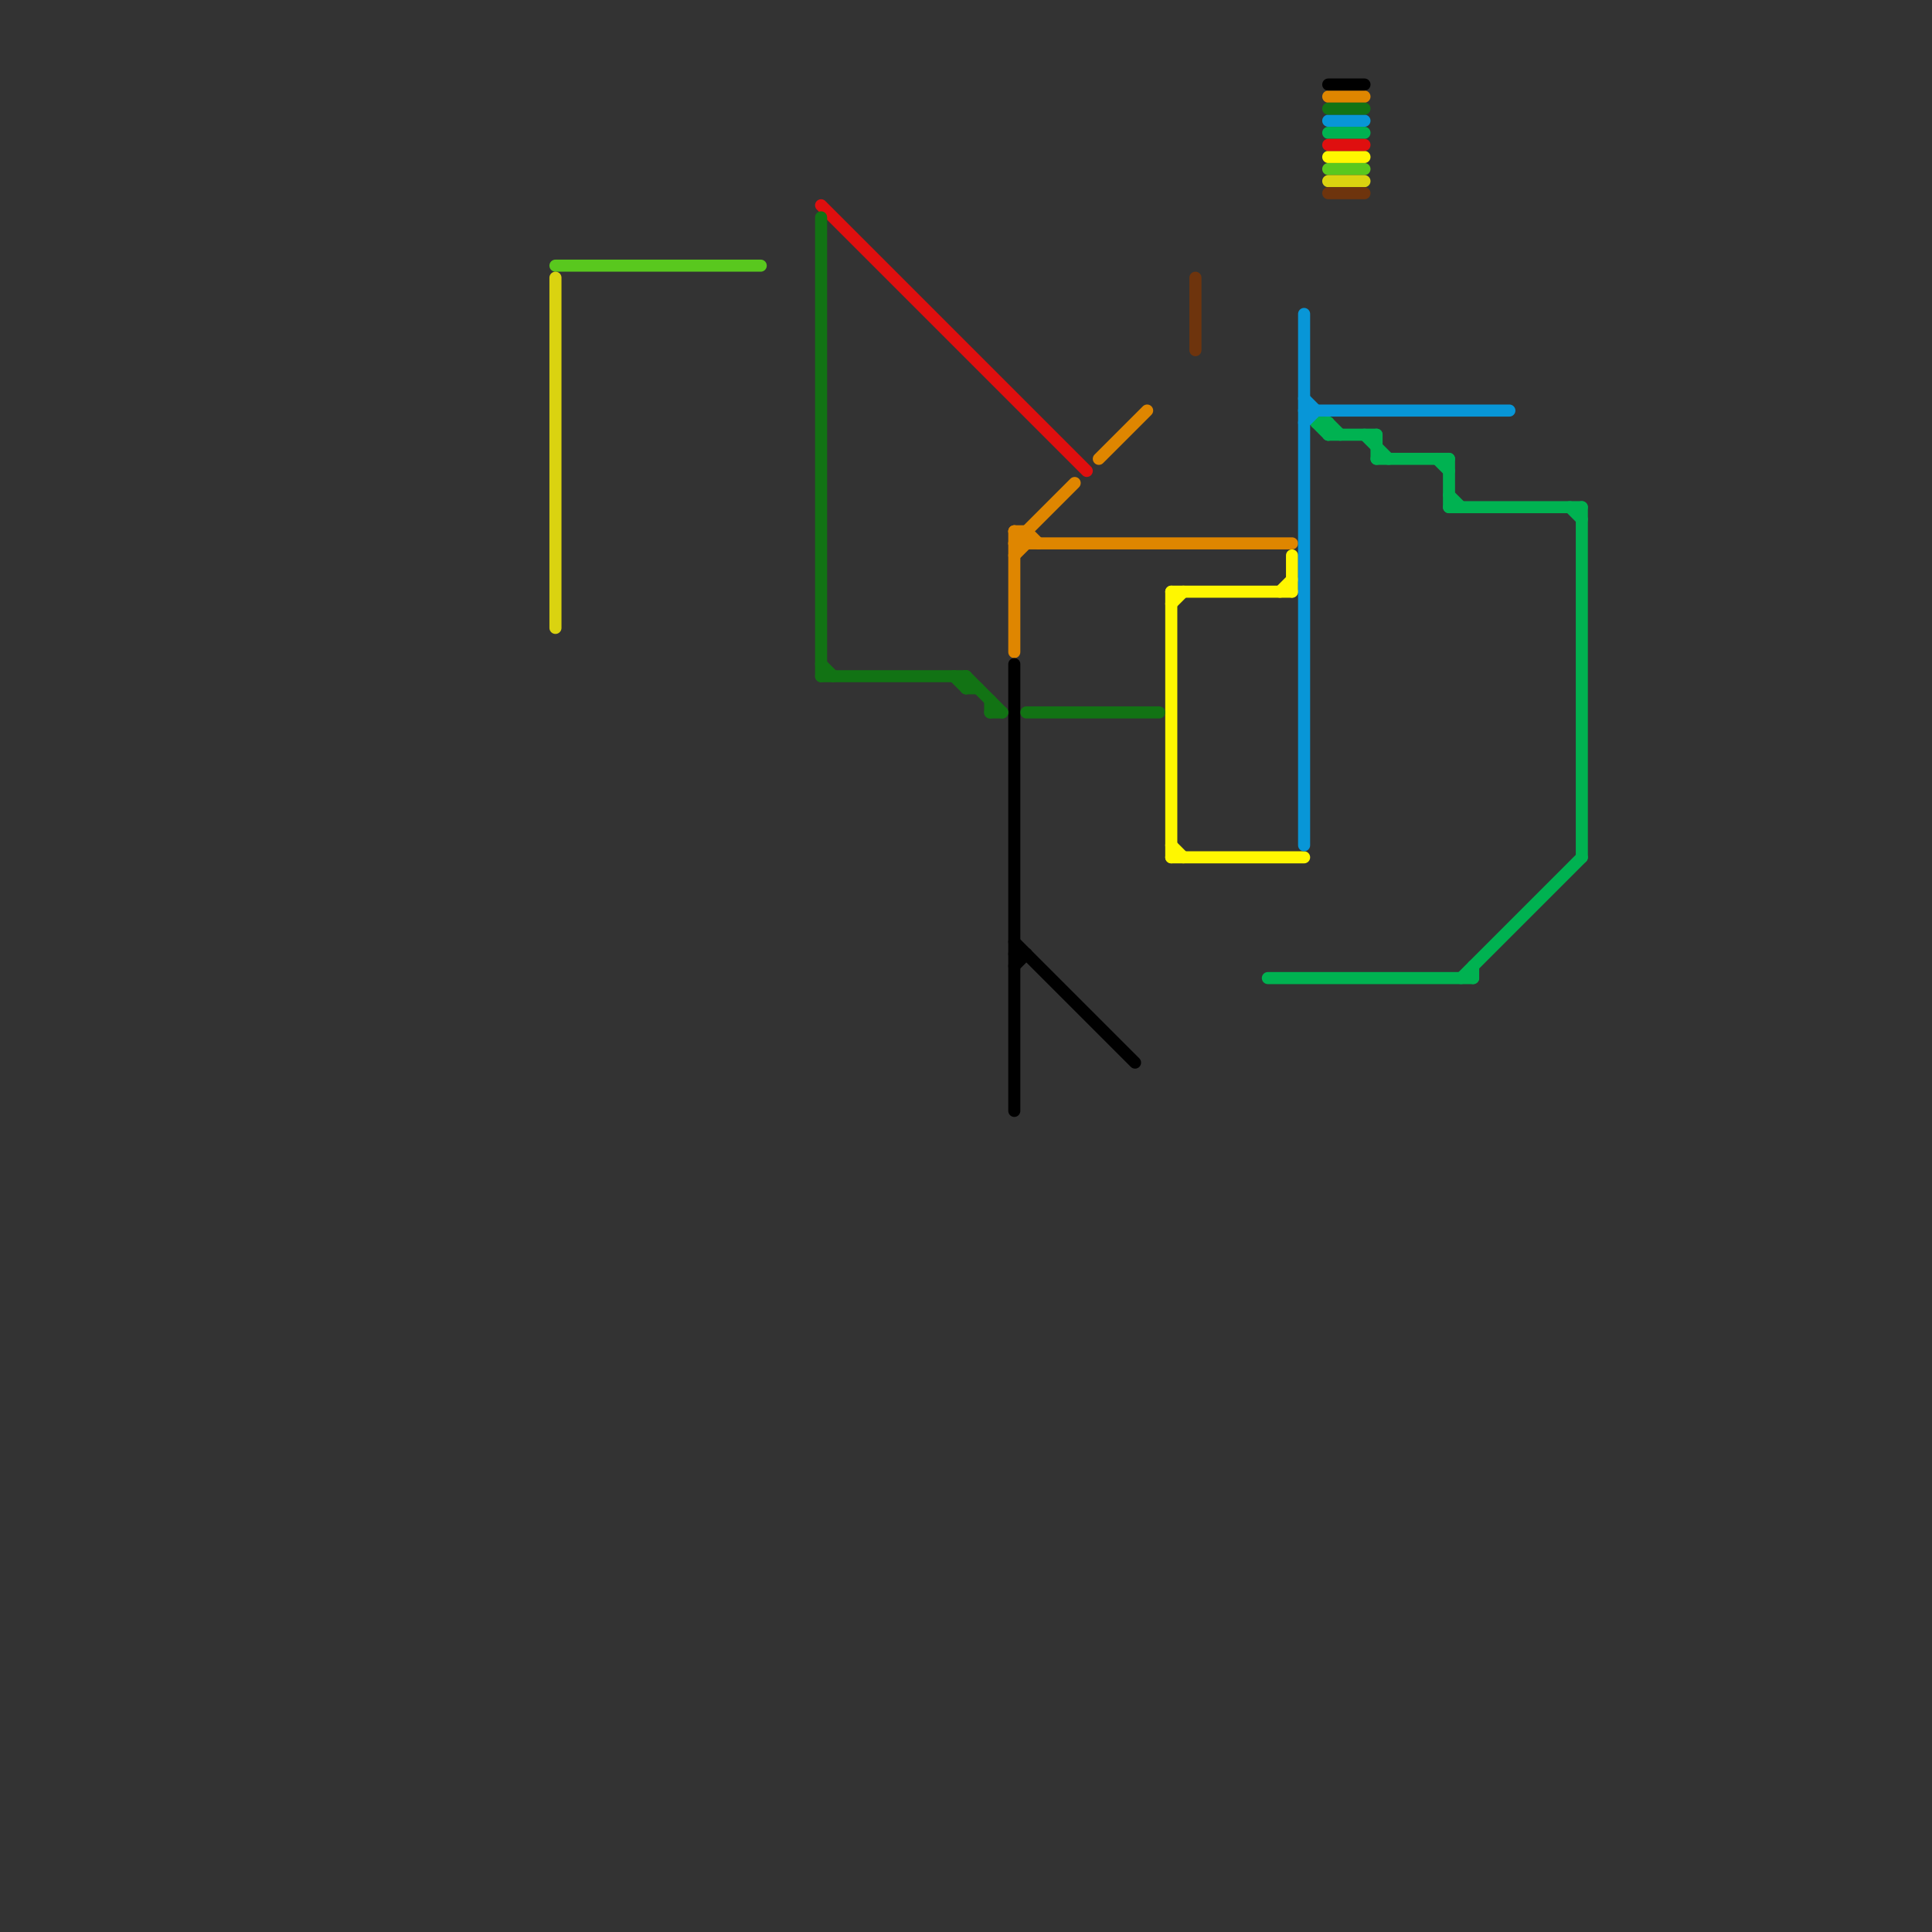 
<svg version="1.1" xmlns="http://www.w3.org/2000/svg" viewBox="0 0 160 160">
<rect x="0" y="0" width="160" height="160" fill="#333333" stroke="none"/>
<style>text { font: 1px Helvetica; font-weight: 600; white-space: pre; dominant-baseline: central; } line { stroke-width: 1; fill: none; stroke-linecap: round; stroke-linejoin: round; } .c0 { stroke: #df8600 } .c1 { stroke: #fff700 } .c2 { stroke: #00b251 } .c3 { stroke: #0896d7 } .c4 { stroke: #df0f0f } .c5 { stroke: #59c81e } .c6 { stroke: #dad310 } .c7 { stroke: #6e340d } .c8 { stroke: #000000 } .c9 { stroke: #127314 }</style><defs><g id="wm-xf"><circle r="1.2" fill="#000"/><circle r="0.9" fill="#fff"/><circle r="0.6" fill="#000"/><circle r="0.3" fill="#fff"/></g><g id="wm"><circle r="0.6" fill="#000"/><circle r="0.3" fill="#fff"/></g></defs><line class="c0" x1="84" y1="45" x2="107" y2="45"/><line class="c0" x1="84" y1="44" x2="85" y2="45"/><line class="c0" x1="84" y1="44" x2="84" y2="54"/><line class="c0" x1="85" y1="44" x2="85" y2="45"/><line class="c0" x1="84" y1="44" x2="85" y2="44"/><line class="c0" x1="85" y1="44" x2="86" y2="45"/><line class="c0" x1="84" y1="45" x2="89" y2="40"/><line class="c0" x1="84" y1="46" x2="85" y2="45"/><line class="c0" x1="91" y1="38" x2="95" y2="34"/><line class="c0" x1="110" y1="8" x2="113" y2="8"/><line class="c1" x1="110" y1="13" x2="113" y2="13"/><line class="c1" x1="97" y1="49" x2="107" y2="49"/><line class="c1" x1="106" y1="49" x2="107" y2="48"/><line class="c1" x1="107" y1="46" x2="107" y2="49"/><line class="c1" x1="97" y1="71" x2="108" y2="71"/><line class="c1" x1="97" y1="50" x2="98" y2="49"/><line class="c1" x1="97" y1="49" x2="97" y2="71"/><line class="c1" x1="97" y1="70" x2="98" y2="71"/><line class="c2" x1="109" y1="35" x2="110" y2="36"/><line class="c2" x1="105" y1="81" x2="122" y2="81"/><line class="c2" x1="121" y1="81" x2="131" y2="71"/><line class="c2" x1="110" y1="36" x2="114" y2="36"/><line class="c2" x1="120" y1="42" x2="131" y2="42"/><line class="c2" x1="114" y1="38" x2="120" y2="38"/><line class="c2" x1="109" y1="35" x2="110" y2="35"/><line class="c2" x1="122" y1="80" x2="122" y2="81"/><line class="c2" x1="114" y1="36" x2="114" y2="38"/><line class="c2" x1="131" y1="42" x2="131" y2="71"/><line class="c2" x1="110" y1="35" x2="110" y2="36"/><line class="c2" x1="110" y1="35" x2="111" y2="36"/><line class="c2" x1="130" y1="42" x2="131" y2="43"/><line class="c2" x1="120" y1="38" x2="120" y2="42"/><line class="c2" x1="113" y1="36" x2="115" y2="38"/><line class="c2" x1="120" y1="41" x2="121" y2="42"/><line class="c2" x1="119" y1="38" x2="120" y2="39"/><line class="c2" x1="110" y1="11" x2="113" y2="11"/><line class="c3" x1="108" y1="35" x2="109" y2="34"/><line class="c3" x1="108" y1="33" x2="109" y2="34"/><line class="c3" x1="108" y1="34" x2="125" y2="34"/><line class="c3" x1="108" y1="26" x2="108" y2="70"/><line class="c3" x1="110" y1="10" x2="113" y2="10"/><line class="c4" x1="68" y1="17" x2="90" y2="39"/><line class="c4" x1="110" y1="12" x2="113" y2="12"/><line class="c5" x1="110" y1="14" x2="113" y2="14"/><line class="c5" x1="46" y1="22" x2="63" y2="22"/><line class="c6" x1="110" y1="15" x2="113" y2="15"/><line class="c6" x1="46" y1="23" x2="46" y2="52"/><line class="c7" x1="99" y1="23" x2="99" y2="29"/><line class="c7" x1="110" y1="16" x2="113" y2="16"/><line class="c8" x1="84" y1="78" x2="94" y2="88"/><line class="c8" x1="84" y1="79" x2="85" y2="79"/><line class="c8" x1="84" y1="55" x2="84" y2="92"/><line class="c8" x1="110" y1="7" x2="113" y2="7"/><line class="c8" x1="84" y1="80" x2="85" y2="79"/><line class="c9" x1="68" y1="56" x2="80" y2="56"/><line class="c9" x1="80" y1="57" x2="81" y2="57"/><line class="c9" x1="80" y1="56" x2="83" y2="59"/><line class="c9" x1="79" y1="56" x2="80" y2="57"/><line class="c9" x1="68" y1="55" x2="69" y2="56"/><line class="c9" x1="110" y1="9" x2="113" y2="9"/><line class="c9" x1="82" y1="58" x2="82" y2="59"/><line class="c9" x1="82" y1="59" x2="83" y2="59"/><line class="c9" x1="85" y1="59" x2="96" y2="59"/><line class="c9" x1="80" y1="56" x2="80" y2="57"/><line class="c9" x1="68" y1="18" x2="68" y2="56"/>
</svg>

